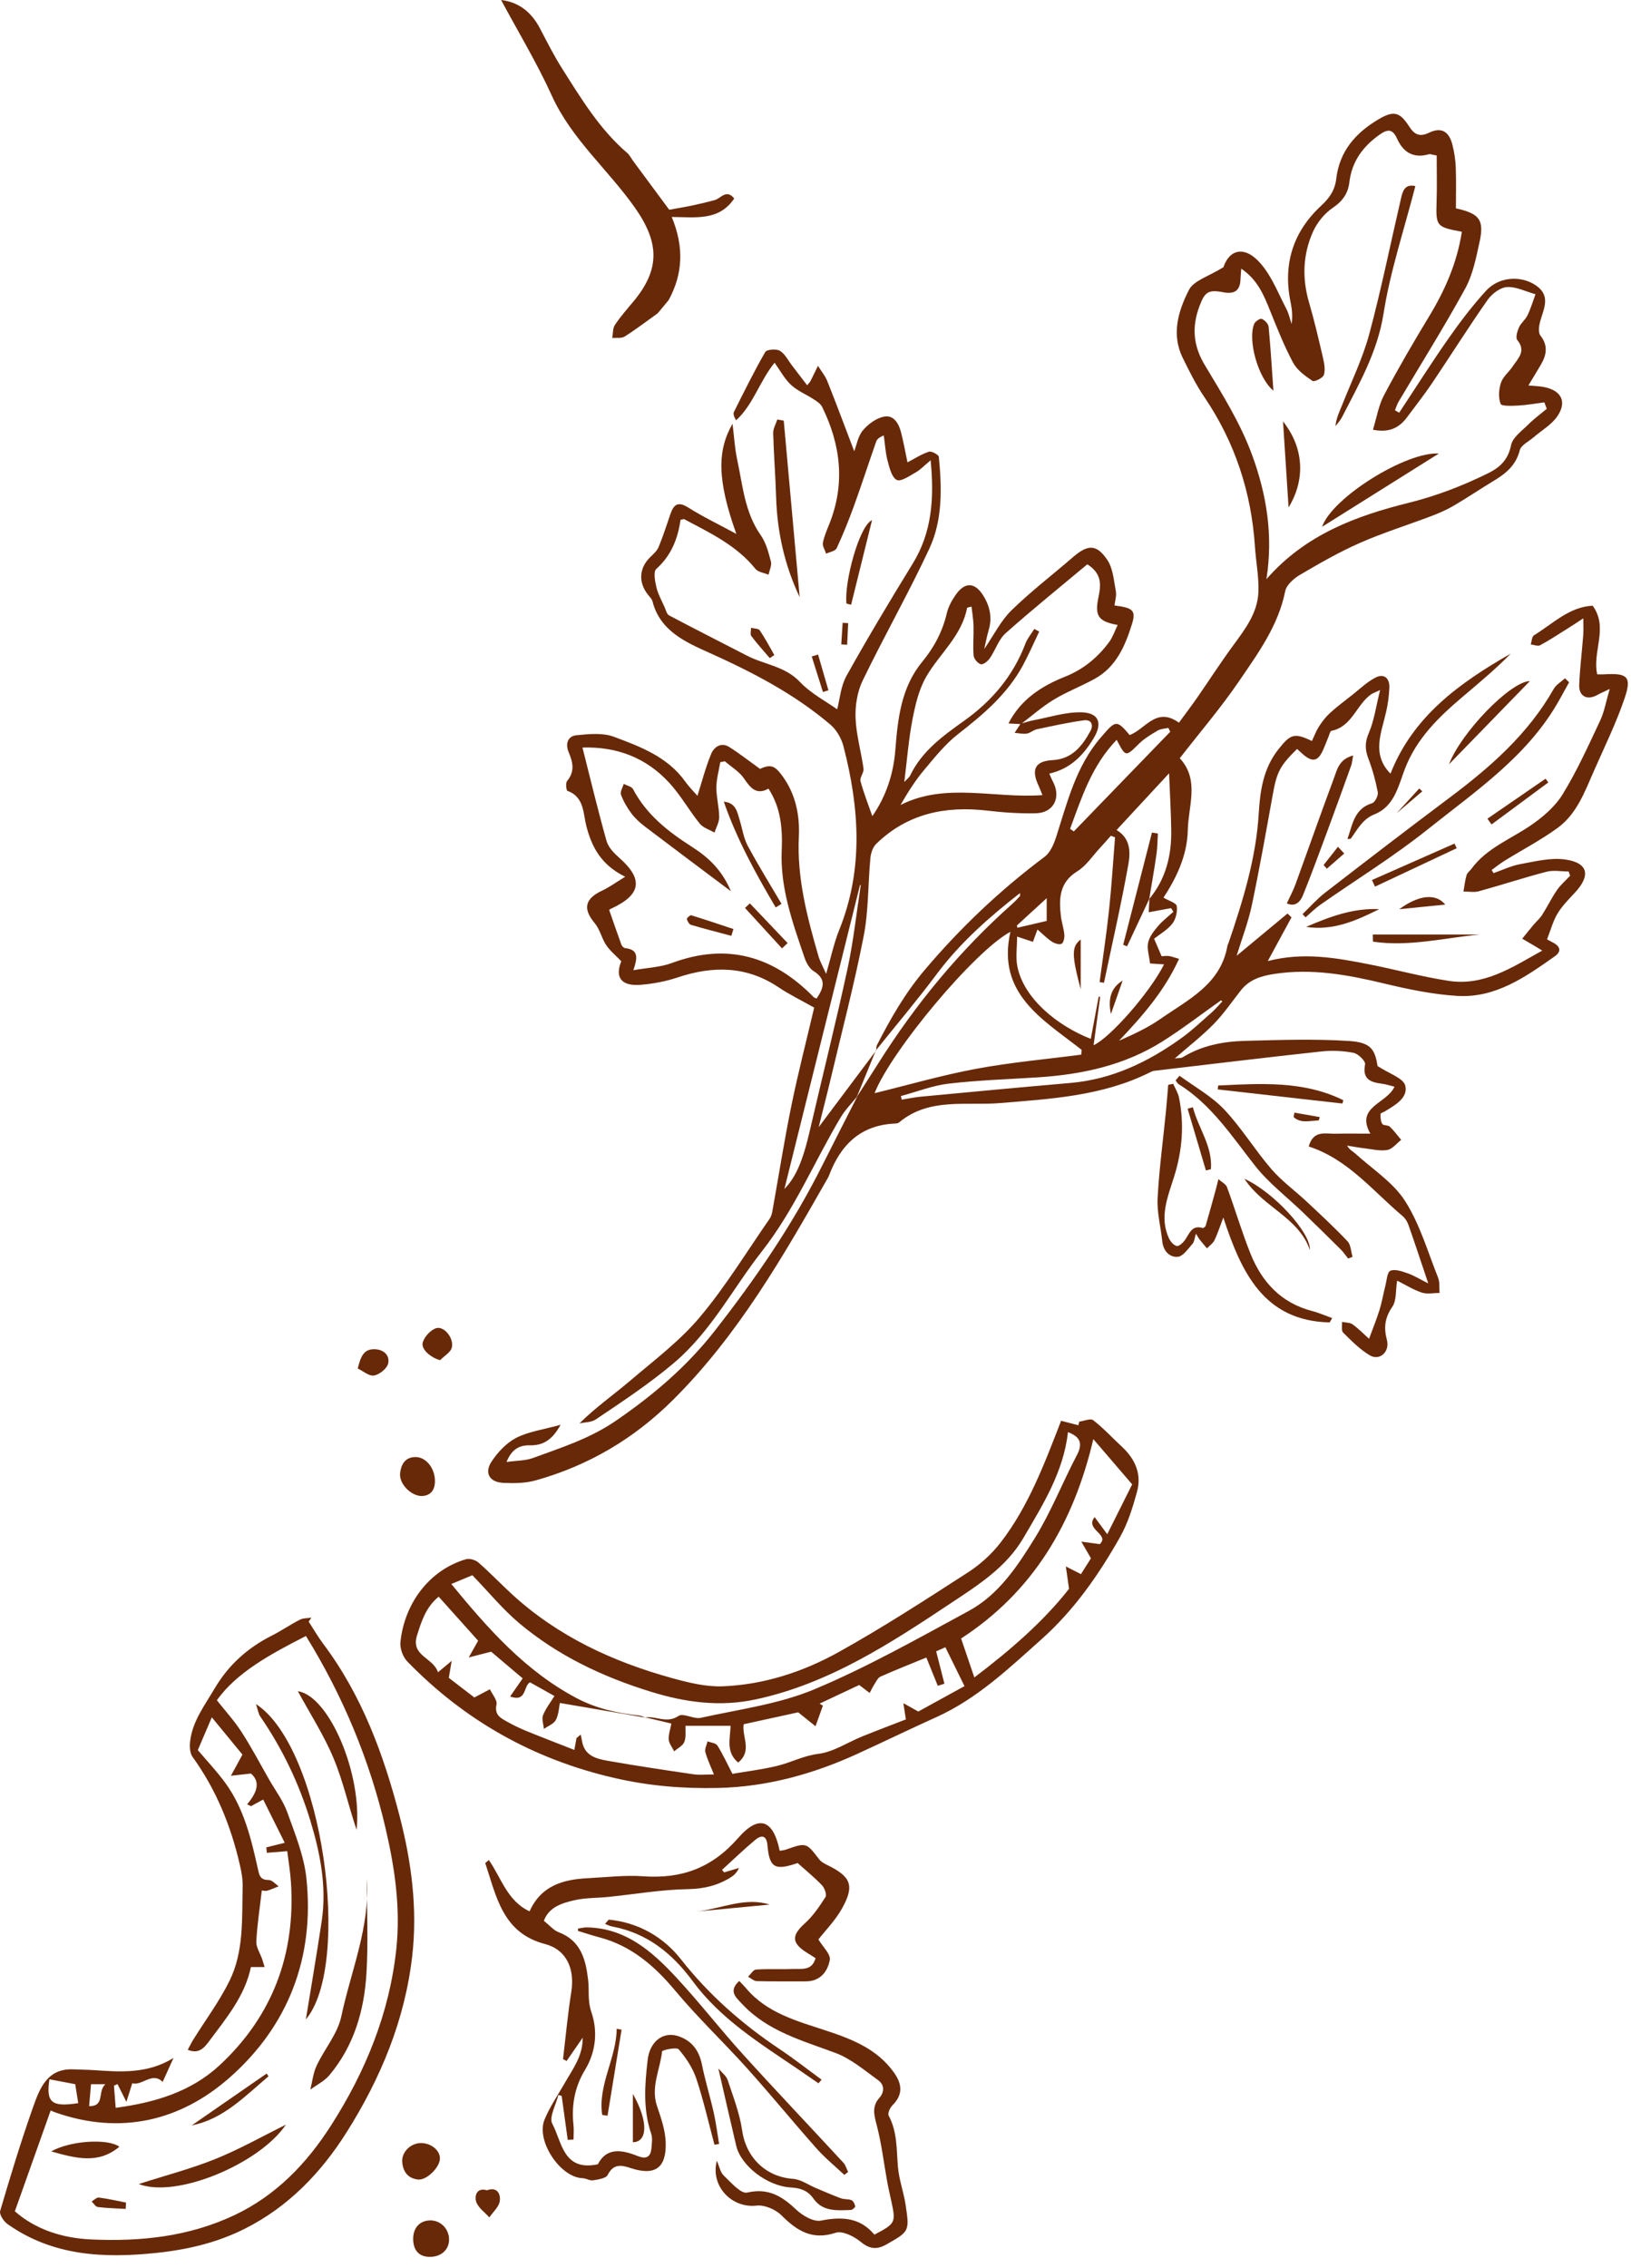 <svg width="141" height="196" viewBox="0 0 141 196" fill="none" xmlns="http://www.w3.org/2000/svg">
<path d="M93.226 123.163C92.703 123.029 92.179 122.895 91.732 122.779C90.289 126.499 88.921 130.157 86.52 133.277C85.746 134.284 84.746 135.193 83.678 135.882C80.003 138.253 76.328 140.639 72.509 142.762C69.425 144.476 66.04 145.584 62.476 145.723C61.032 145.779 59.532 145.409 58.115 145.019C52.973 143.602 48.218 141.403 44.241 137.748C43.266 136.851 42.35 135.889 41.353 135.02C41.098 134.797 40.589 134.651 40.277 134.743C37.066 135.689 34.948 138.623 34.617 141.91C34.562 142.45 34.832 143.187 35.212 143.579C40.185 148.691 46.112 152.029 53.121 153.646C56.112 154.335 59.051 154.573 62.058 154.508C66.3 154.416 70.308 153.305 74.146 151.547C76.416 150.509 78.662 149.417 80.937 148.392C84.467 146.801 87.218 144.174 90.05 141.646C92.863 139.136 94.983 136.086 96.819 132.843C97.501 131.638 97.927 130.258 98.296 128.911C98.714 127.383 98.135 126.082 96.987 125.017C96.161 124.251 95.392 123.416 94.508 122.726C94.278 122.546 93.712 122.798 93.301 122.852C93.277 122.957 93.251 123.06 93.226 123.163ZM55.819 148.431C55.636 148.37 55.457 148.271 55.27 148.251C53.365 148.048 51.539 147.645 49.812 146.727C45.39 144.375 42.177 140.733 39.016 136.881C39.739 136.58 40.404 136.304 40.837 136.124C42.259 137.594 43.47 139.081 44.914 140.291C48.25 143.086 52.126 144.917 56.273 146.194C59.257 147.113 62.227 147.529 65.374 146.846C71.721 145.468 76.99 142.002 82.26 138.501C84.602 136.945 86.993 135.429 88.467 132.913C90.15 130.042 91.941 127.21 92.325 123.754C93.228 124.11 93.699 124.6 93.107 125.727C91.855 128.109 90.867 130.646 89.456 132.924C87.961 135.338 86.339 137.806 83.752 139.208C79.362 141.586 74.991 144.06 70.399 145.983C67.323 147.271 63.885 147.712 60.59 148.446C59.979 148.583 59.072 148.004 58.658 148.283C57.642 148.968 56.725 148.276 55.785 148.407C56.534 148.584 57.282 148.761 58.041 148.941C57.953 149.42 57.783 149.881 57.815 150.327C57.84 150.675 58.117 151.005 58.282 151.342C58.587 151.074 59.033 150.86 59.162 150.524C59.33 150.09 59.243 149.559 59.263 149.137C60.635 149.137 61.906 149.137 63.162 149.137C63.11 150.302 62.749 151.418 63.813 152.309C65.068 151.299 64.118 150.068 64.29 149.001C65.977 148.633 67.64 148.269 69.004 147.971C69.629 148.472 70.065 148.823 70.501 149.173C70.714 148.58 70.927 147.986 71.14 147.394C71.044 147.335 70.949 147.277 70.854 147.219C72.04 146.661 73.228 146.103 74.278 145.609C74.666 145.906 74.924 146.103 75.181 146.299C75.316 146.048 75.436 145.786 75.592 145.547C75.746 145.309 75.888 144.988 76.118 144.886C77.432 144.303 78.769 143.775 80.083 143.235C80.416 144.057 80.745 144.868 81.073 145.679C81.263 145.62 81.454 145.56 81.645 145.501C81.413 144.592 81.181 143.683 80.932 142.702C81.211 142.577 81.502 142.447 81.728 142.347C82.282 143.474 82.789 144.504 83.381 145.707C82.155 146.381 80.764 147.145 79.388 147.902C79 147.685 78.641 147.485 78.097 147.182C78.186 147.758 78.243 148.123 78.314 148.583C77.065 149.068 75.793 149.547 74.532 150.057C73.269 150.569 72.054 151.397 70.752 151.559C69.467 151.717 68.397 152.303 67.208 152.594C65.898 152.914 64.547 153.075 63.319 153.287C62.821 152.326 62.469 151.549 62.016 150.837C61.88 150.625 61.46 150.595 61.17 150.481C61.098 150.791 60.907 151.132 60.978 151.404C61.142 152.03 61.435 152.621 61.72 153.339C61.037 153.339 60.488 153.404 59.96 153.327C57.479 152.964 54.997 152.591 52.527 152.158C51.544 151.986 50.534 151.723 50.321 150.479C50.288 150.284 50.241 150.091 50.201 149.897C50.08 149.998 49.959 150.098 49.838 150.199C49.78 150.518 49.723 150.836 49.653 151.22C48.223 150.659 46.88 150.146 45.551 149.603C44.973 149.368 44.405 149.097 43.861 148.791C43.3 148.476 42.723 148.21 42.922 147.298C43.005 146.917 42.558 146.421 42.352 145.978C41.928 146.202 41.506 146.426 41.01 146.689C40.337 146.172 39.565 145.58 38.799 144.992C38.865 144.595 38.93 144.213 39.047 143.524C38.519 143.965 38.251 144.189 37.864 144.511C37.462 143.238 35.485 143.107 36.052 141.323C36.44 140.1 36.806 138.897 37.923 137.978C39.135 139.33 40.297 140.626 41.335 141.784C41.033 142.321 40.778 142.774 40.523 143.228C41.11 143.077 41.696 142.927 42.459 142.731C43.242 143.394 44.221 144.222 45.185 145.037C44.811 145.577 44.482 146.053 44.099 146.606C45.554 147.113 45.219 145.724 45.816 145.377C46.522 145.772 47.235 146.171 47.933 146.562C47.567 147.156 47.163 147.656 46.944 148.228C46.816 148.562 46.986 149.01 47.021 149.406C47.377 149.152 47.878 148.972 48.056 148.627C48.309 148.131 48.327 147.515 48.401 147.162C50.936 147.594 53.379 148.012 55.819 148.431ZM83.087 141.592C89.282 137.563 92.796 131.702 94.518 124.361C95.743 125.788 96.792 127.009 97.876 128.272C97.168 129.69 96.451 131.123 95.721 132.582C95.296 132.004 94.977 131.571 94.634 131.102C93.743 132.173 95.989 132.594 95.07 133.436C94.432 133.349 93.957 133.284 93.48 133.22C93.74 133.669 93.999 134.119 94.313 134.662C94.039 135.095 93.695 135.639 93.448 136.029C92.938 135.769 92.541 135.567 92.143 135.366C92.221 135.916 92.3 136.467 92.418 137.295C90.213 140.122 87.288 142.645 84.232 144.958C83.827 143.767 83.466 142.707 83.087 141.592Z" fill="#682909"/>
<path d="M36.464 129.281C37.219 129.243 37.618 128.79 37.6 127.931C37.578 126.837 36.8 125.89 35.895 125.911C35.011 125.932 34.679 126.554 34.589 127.293C34.48 128.187 35.488 129.268 36.464 129.281Z" fill="#682909"/>
<path d="M38.049 117.54C38.403 117.174 38.978 116.853 39.065 116.431C39.238 115.595 38.366 114.566 37.7 114.779C37.222 114.932 36.707 115.499 36.551 115.99C36.365 116.574 37.214 117.32 38.049 117.54Z" fill="#682909"/>
<path d="M30.926 118.257C31.367 118.466 31.896 118.938 32.335 118.865C32.809 118.786 33.464 118.255 33.559 117.817C33.7 117.172 33.232 116.632 32.425 116.595C31.451 116.551 31.191 117.204 30.926 118.257Z" fill="#682909"/>
<path d="M36.398 185.193C35.508 185.193 34.704 185.969 34.772 186.835C34.837 187.657 35.265 188.249 36.134 188.345C36.875 188.427 38.007 187.313 38.031 186.545C38.053 185.836 37.277 185.193 36.398 185.193Z" fill="#682909"/>
<path d="M35.719 193.517C35.738 194.528 36.283 195.062 37.257 195.025C38.2 194.99 38.85 194.35 38.821 193.484C38.791 192.565 38.057 191.853 37.164 191.878C36.264 191.903 35.701 192.541 35.719 193.517Z" fill="#682909"/>
<path d="M42.106 189.273C41.104 188.993 41.042 189.893 41.161 190.253C41.333 190.777 41.903 191.171 42.303 191.619C42.621 191.149 43.138 190.706 43.207 190.202C43.293 189.565 42.956 188.954 42.106 189.273Z" fill="#682909"/>
<path d="M62.417 161.588C63.367 160.723 64.293 159.828 65.277 159.005C65.822 158.551 66.27 158.578 66.348 159.468C66.513 161.365 66.97 161.649 68.781 161.054C68.924 161.006 69.066 160.953 68.954 160.992C69.75 161.707 70.456 162.275 71.071 162.929C71.293 163.164 71.49 163.731 71.363 163.932C70.847 164.743 70.288 165.568 69.58 166.206C68.416 167.256 68.413 167.909 69.78 168.758C70.011 168.901 70.239 169.047 70.505 169.215C70.194 170.346 69.269 170.117 68.514 170.15C67.462 170.196 66.405 170.128 65.356 170.201C65.114 170.217 64.897 170.605 64.67 170.821C64.922 170.954 65.171 171.194 65.426 171.201C66.833 171.239 68.241 171.214 69.649 171.221C70.906 171.229 71.56 170.369 71.735 169.365C71.821 168.865 71.127 168.23 70.751 167.598C71.332 166.85 72.217 165.956 72.805 164.898C73.888 162.949 73.566 162.181 71.578 161.195C71.307 161.061 71.003 160.912 70.827 160.684C69.704 159.221 69.716 159.216 67.96 159.828C67.784 159.89 67.59 159.903 67.405 159.938C66.859 157.265 65.626 156.754 63.809 158.835C61.544 161.429 58.922 162.373 55.614 162.139C54.022 162.027 52.406 162.224 50.803 162.306C48.675 162.414 46.772 162.952 45.782 165.169C43.858 164.283 43.333 162.276 42.26 160.733C42.056 160.917 41.945 160.985 41.954 161.013C42.917 163.892 43.449 167.036 47.109 167.991C48.975 168.479 49.705 170.128 49.388 172.132C49.082 174.056 48.906 176.002 48.673 177.938C48.777 177.992 48.88 178.047 48.984 178.1C49.41 177.482 49.836 176.865 50.374 176.087C50.389 177.656 49.544 178.746 48.885 179.903C48.269 180.983 47.55 182.022 47.077 183.162C46.313 185.006 48.441 188.172 50.367 188.23C50.671 188.239 50.986 188.459 51.27 188.413C51.717 188.34 52.384 188.248 52.534 187.95C53.023 186.975 53.703 187.082 54.499 187.348C56.585 188.047 57.614 187.382 57.551 185.169C57.521 184.105 57.151 183.027 56.8 182.002C56.235 180.349 57.073 178.846 57.234 177.276C57.247 177.153 58.491 176.883 58.677 177.098C59.312 177.837 59.889 178.708 60.197 179.627C60.82 181.497 61.254 183.431 61.766 185.338C61.9 185.315 62.033 185.293 62.166 185.27C62.014 184.365 61.901 183.452 61.7 182.558C61.386 181.163 60.96 179.793 60.678 178.393C60.439 177.206 59.819 176.373 58.706 175.978C57.332 175.49 56.173 176.412 55.989 178.011C55.743 180.152 55.577 182.276 56.293 184.376C56.423 184.757 56.353 185.221 56.316 185.641C56.246 186.432 55.841 186.603 55.109 186.308C53.739 185.757 52.421 185.568 51.685 187.028C48.676 187.665 48.586 185.087 47.75 183.534C47.442 182.962 48.068 181.887 48.269 181.042C48.365 181.067 48.461 181.093 48.558 181.119C48.732 182.385 48.905 183.652 49.08 184.918C49.247 184.909 49.415 184.9 49.583 184.891C49.583 184.465 49.621 184.034 49.576 183.613C49.391 181.921 49.693 180.319 50.572 178.876C51.543 177.281 51.672 175.481 51.13 173.898C50.783 172.888 50.952 172.01 50.842 171.08C50.634 169.312 50.21 167.699 48.288 166.97C47.859 166.807 47.526 166.391 47.018 165.988C47.451 164.796 48.591 164.451 49.696 164.201C50.641 163.988 51.639 164.022 52.61 163.922C54.898 163.687 57.182 163.289 59.472 163.251C60.84 163.228 62.012 162.944 63.135 162.257C63.439 162.071 63.71 161.828 63.883 161.421C63.457 161.548 63.032 161.674 62.606 161.801C62.542 161.731 62.479 161.659 62.417 161.588Z" fill="#682909"/>
<path d="M63.907 171.184C62.946 172.063 63.614 172.597 64.158 173.178C66.359 175.532 69.343 176.331 72.227 177.406C73.564 177.903 74.728 178.905 75.913 179.759C76.448 180.144 76.492 180.758 76.016 181.294C75.345 182.05 75.574 182.806 75.804 183.689C76.216 185.275 76.405 186.918 76.7 188.536C76.804 189.113 76.941 189.683 77.064 190.255C77.454 192.068 77.416 192.149 75.589 193.109C74.373 191.638 72.799 191.527 70.972 191.895C70.346 192.021 69.405 191.484 68.867 190.976C67.632 189.811 66.452 189.043 64.59 189.473C64.05 189.597 63.188 188.595 62.572 188.007C62.265 187.713 62.179 187.189 61.972 186.723C61.395 188.903 63.25 190.844 65.402 190.599C66.094 190.521 67.049 190.931 67.56 191.441C68.904 192.783 70.216 193.612 72.245 192.945C72.831 192.753 73.832 193.254 74.403 193.726C75.178 194.367 75.812 194.419 76.626 193.957C78.6 192.834 78.634 192.839 78.296 190.567C78.129 189.451 77.719 188.363 77.625 187.244C77.5 185.736 77.577 184.22 76.824 182.817C76.723 182.629 76.939 182.145 77.146 181.938C78.076 181.014 77.998 180.103 77.285 179.103C75.833 177.064 73.674 176.221 71.415 175.475C68.907 174.646 66.297 173.969 64.488 171.804C64.325 171.611 64.142 171.434 63.907 171.184Z" fill="#682909"/>
<path d="M49.965 166.861C50.578 167.046 51.186 167.25 51.805 167.413C54.575 168.141 56.579 169.877 58.385 172.039C60.334 174.373 62.559 176.476 64.594 178.742C66.631 181.009 68.562 183.374 70.586 185.655C71.318 186.48 72.186 187.185 72.991 187.945C73.101 187.86 73.21 187.774 73.319 187.688C73.186 187.421 73.108 187.105 72.913 186.894C70.022 183.765 67.084 180.679 64.224 177.522C62.258 175.352 60.458 173.03 58.466 170.885C56.37 168.626 54.073 166.604 50.714 166.556C50.468 166.552 50.222 166.623 49.976 166.659C49.972 166.727 49.969 166.794 49.965 166.861Z" fill="#682909"/>
<path d="M62.102 178.746C62.639 181.073 63.133 183.259 63.649 185.438C64.053 187.142 66.298 188.905 68.356 189.031C69.207 189.083 69.831 189.292 70.337 190.01C71.131 191.135 72.369 191.016 73.544 190.976C73.685 190.972 73.945 190.748 73.931 190.659C73.902 190.465 73.772 190.2 73.611 190.132C73.333 190.013 72.982 190.072 72.695 189.967C71.964 189.697 71.25 189.381 70.531 189.08C69.873 188.805 69.231 188.332 68.559 188.286C66.196 188.12 64.494 186.441 64.158 184.102C63.944 182.619 63.381 181.181 62.906 179.745C62.787 179.382 62.404 179.108 62.102 178.746Z" fill="#682909"/>
<path d="M71.028 179.717C69.816 178.831 68.633 177.902 67.386 177.067C64.151 174.903 61.288 172.391 58.856 169.301C57.341 167.375 55.172 166.132 52.625 165.885C52.517 166.008 52.41 166.132 52.303 166.256C52.512 166.333 52.716 166.441 52.933 166.482C55.946 167.05 58.102 168.787 59.898 171.222C62.281 174.454 65.667 176.563 68.938 178.777C69.546 179.19 70.148 179.612 70.754 180.029C70.844 179.925 70.936 179.822 71.028 179.717Z" fill="#682909"/>
<path d="M53.313 175.315C53.292 177.859 51.678 180.152 52.059 182.759C52.213 182.784 52.367 182.809 52.521 182.833C52.925 180.354 53.33 177.876 53.735 175.397C53.595 175.371 53.454 175.343 53.313 175.315Z" fill="#682909"/>
<path d="M54.714 180.951C54.714 182.337 54.714 183.723 54.714 185.121C55.94 185.113 56.11 183.414 54.714 180.951Z" fill="#682909"/>
<path d="M66.535 164.585C64.438 163.918 62.403 164.917 60.318 165.177C62.39 164.98 64.463 164.782 66.535 164.585Z" fill="#682909"/>
<path d="M74.117 94.744C73.105 96.734 72.082 98.719 71.084 100.715C68.521 105.84 65.293 110.533 61.77 115.031C59.363 118.106 56.441 120.588 53.209 122.798C50.989 124.317 48.527 125.095 46.081 125.992C45.426 126.233 44.675 126.213 43.789 126.338C44.236 125.219 44.912 124.883 45.803 124.898C46.914 124.917 47.731 124.469 48.461 123.124C46.976 123.538 45.709 123.702 44.637 124.249C43.786 124.683 43.03 125.491 42.494 126.305C41.844 127.291 42.322 128.087 43.52 128.144C44.447 128.189 45.426 128.175 46.31 127.928C50.871 126.649 54.799 124.341 58.194 120.961C63.815 115.365 67.69 108.599 71.559 101.807C71.597 101.739 71.636 101.67 71.664 101.596C72.66 98.94 74.391 97.22 77.381 97.091C77.496 97.086 77.638 97.069 77.719 97.001C80.317 94.823 83.488 95.567 86.451 95.323C90.858 94.96 95.277 94.715 99.343 92.703C99.483 92.634 99.629 92.553 99.779 92.535C104.595 91.967 109.409 91.385 114.229 90.862C115.147 90.763 116.111 90.805 117.014 90.981C117.417 91.059 118.065 91.701 118.012 91.971C117.75 93.303 118.52 93.528 119.509 93.657C119.811 93.697 120.105 93.796 120.556 93.906C119.907 95.373 117.14 95.63 118.467 97.965C117.367 97.965 116.414 97.949 115.46 97.971C114.594 97.99 113.543 97.628 113.139 99.074C116.53 100.173 118.672 102.913 121.249 105.082C121.475 105.273 121.66 105.565 121.759 105.846C122.315 107.427 122.838 109.018 123.474 110.907C122.735 110.537 122.235 110.222 121.691 110.033C121.21 109.866 120.6 109.646 120.199 109.813C119.919 109.931 119.881 110.658 119.762 111.12C119.585 111.811 119.469 112.519 119.259 113.2C119.011 114.001 118.69 114.778 118.354 115.693C117.908 115.292 117.455 114.822 116.932 114.447C116.698 114.278 116.326 114.299 116.016 114.234C116.042 114.549 115.944 114.989 116.114 115.158C116.829 115.865 117.555 116.606 118.409 117.116C119.264 117.628 120.17 116.824 119.897 115.789C119.616 114.724 119.713 113.874 120.364 112.932C120.739 112.39 120.644 111.523 120.783 110.667C121.487 111.019 122.17 111.452 122.914 111.7C123.378 111.855 123.934 111.73 124.45 111.731C124.413 111.288 124.48 110.804 124.322 110.409C123.426 108.167 122.745 105.774 121.461 103.774C120.424 102.161 118.642 101.027 117.177 99.695C116.958 99.495 116.666 99.374 116.458 98.999C116.96 99.079 117.461 99.174 117.966 99.233C118.624 99.31 119.307 99.487 119.935 99.375C120.373 99.298 120.737 98.808 121.134 98.503C120.807 98.116 120.506 97.701 120.141 97.354C119.99 97.21 119.594 97.277 119.5 97.128C119.355 96.896 119.342 96.562 119.342 96.271C119.342 96.193 119.594 96.118 119.727 96.037C120.612 95.503 121.754 94.857 121.483 93.81C121.314 93.156 120.078 92.777 119.089 92.121C118.861 90.681 118.513 90.077 116.622 89.957C113.636 89.767 110.628 89.868 107.632 89.947C105.745 89.997 103.896 90.347 102.241 91.366C102.102 91.452 101.892 91.422 101.558 91.467C102.773 90.407 103.922 89.519 104.927 88.491C105.794 87.604 106.502 86.561 107.273 85.581C108.003 84.653 109.007 84.343 110.13 84.168C113.377 83.659 116.504 84.233 119.646 84.987C121.73 85.487 123.861 85.934 125.992 86.062C129.276 86.26 131.871 84.434 134.412 82.639C134.991 82.23 134.9 81.8 134.29 81.47C134.026 81.328 133.762 81.186 133.741 81.174C134.064 80.352 134.259 79.593 134.646 78.949C135.041 78.293 135.6 77.726 136.131 77.16C137.542 75.658 137.311 74.553 135.3 74.272C134.049 74.096 132.704 74.443 131.424 74.675C130.635 74.819 129.885 75.185 129.118 75.452C129.062 75.362 129.007 75.273 128.952 75.184C129.32 74.918 129.674 74.629 130.059 74.391C131.587 73.445 133.191 72.607 134.642 71.555C136.319 70.34 137.011 68.398 137.813 66.578C138.725 64.511 139.724 62.47 140.449 60.337C141.081 58.475 140.696 58.149 138.694 58.273C138.502 58.286 138.31 58.275 138.079 58.275C137.636 56.302 139.078 54.231 137.684 52.342C135.654 52.444 134.242 53.902 132.61 54.902C132.427 55.014 132.421 55.418 132.334 55.688C132.608 55.719 132.945 55.868 133.144 55.76C133.966 55.316 134.748 54.796 135.542 54.3C135.927 54.059 136.306 53.806 136.878 53.435C136.878 54.046 136.904 54.449 136.874 54.847C136.762 56.285 136.586 57.72 136.523 59.16C136.477 60.189 137.221 60.557 138.13 60.035C138.359 59.903 138.606 59.803 139.16 59.538C138.837 60.633 138.693 61.51 138.328 62.284C137.314 64.437 136.332 66.622 135.089 68.642C134.425 69.722 133.351 70.636 132.283 71.36C130.542 72.54 128.509 73.301 127.206 75.079C127.068 75.267 126.841 75.424 126.782 75.631C126.651 76.089 126.6 76.57 126.516 77.042C126.963 77.04 127.437 77.132 127.853 77.017C129.806 76.479 131.735 75.844 133.695 75.333C134.295 75.177 134.969 75.309 135.609 75.309C135.652 75.432 135.695 75.555 135.738 75.678C135.356 76.087 134.918 76.457 134.604 76.913C134.132 77.6 133.764 78.361 133.315 79.066C133.12 79.374 132.828 79.617 132.591 79.899C132.254 80.3 131.928 80.711 131.597 81.117C131.974 81.338 132.35 81.558 132.726 81.779C132.849 81.852 132.97 81.928 133.327 82.146C130.674 83.627 128.265 85.228 125.23 84.761C122.916 84.405 120.644 83.783 118.342 83.329C115.498 82.768 112.644 82.258 109.597 83.053C110.348 81.671 111 80.472 111.651 79.273C111.535 79.164 111.421 79.053 111.305 78.944C109.865 80.14 108.425 81.335 106.907 82.595C107.374 81.072 107.915 79.677 108.219 78.233C108.887 75.063 109.452 71.87 110.027 68.681C110.38 66.726 110.631 66.193 112.133 64.721C112.332 64.899 112.524 65.089 112.733 65.26C113.487 65.874 113.942 65.765 114.358 64.859C114.537 64.468 114.683 64.061 114.85 63.665C114.926 63.485 114.988 63.177 115.102 63.155C116.901 62.797 117.257 60.885 118.547 59.992C118.663 59.911 118.806 59.868 119.309 59.634C118.951 61.068 118.797 62.267 118.337 63.333C117.989 64.138 117.994 64.766 118.291 65.544C118.651 66.484 118.922 67.47 119.109 68.459C119.164 68.747 118.869 69.333 118.618 69.41C117.059 69.892 116.932 71.252 116.486 72.507C116.649 72.488 116.75 72.505 116.776 72.469C117.36 71.673 117.787 70.783 118.828 70.368C120.552 69.681 120.886 67.919 121.453 66.444C122.465 63.811 124.378 61.967 126.442 60.216C127.864 59.009 129.301 57.82 130.6 56.485C126.2 59.002 122.159 61.887 120.207 66.859C118.548 65.158 119.424 63.328 119.833 61.511C119.986 60.828 120.084 60.123 120.11 59.424C120.141 58.608 119.654 58.173 118.914 58.552C118.174 58.931 117.552 59.544 116.888 60.065C116.24 60.572 115.579 61.067 114.971 61.62C114.604 61.954 114.292 62.368 114.022 62.788C113.774 63.174 113.614 63.616 113.416 64.034C111.889 63.301 111.564 63.44 110.536 64.729C109.213 66.389 108.936 68.308 108.815 70.333C108.583 74.194 107.441 77.858 106.206 81.494C106.181 81.568 106.128 81.634 106.115 81.709C105.546 85.062 102.718 86.377 100.324 88.049C99.225 88.817 97.985 89.383 96.735 89.939C98.757 87.808 100.666 85.641 101.928 82.86C101.546 82.752 101.298 82.651 101.04 82.616C100.817 82.586 100.585 82.629 100.423 82.637C100.211 82.145 100.028 81.719 99.77 81.12C100.248 80.742 100.906 80.373 101.341 79.825C101.648 79.438 101.802 78.787 101.728 78.298C101.688 78.026 101.042 77.844 100.583 77.571C101.66 75.927 102.639 73.967 102.684 71.737C102.727 69.64 103.726 67.395 101.991 65.522C103.697 63.325 105.536 61.181 107.117 58.862C108.757 56.456 110.507 54.075 111.105 51.091C111.214 50.545 111.856 49.982 112.394 49.667C114.078 48.679 115.782 47.698 117.567 46.915C119.597 46.024 121.727 45.362 123.803 44.573C124.457 44.325 125.105 44.034 125.708 43.68C126.887 42.986 128.023 42.22 129.194 41.512C130.223 40.889 131.062 40.178 131.385 38.908C131.498 38.463 132.158 38.154 132.576 37.792C133.265 37.196 134.119 36.715 134.62 35.99C135.491 34.731 134.989 33.747 133.487 33.448C133.072 33.365 132.641 33.36 132.128 33.31C132.508 32.681 132.871 32.094 133.218 31.498C133.707 30.657 133.843 29.856 133.167 28.993C132.969 28.74 133.037 28.185 133.138 27.811C133.44 26.695 134.114 25.565 132.765 24.654C131.478 23.784 129.584 23.903 128.466 25.128C127.285 26.422 126.215 27.832 125.207 29.27C123.739 31.364 122.372 33.529 120.962 35.663C120.839 35.594 120.716 35.525 120.593 35.456C120.697 35.206 120.773 34.94 120.909 34.711C122.837 31.458 124.851 28.252 126.666 24.939C127.327 23.732 127.606 22.288 127.906 20.918C128.326 19.005 127.91 18.452 125.864 18.006C125.864 16.851 125.897 15.654 125.851 14.461C125.825 13.801 125.72 13.133 125.556 12.492C125.262 11.342 124.588 10.963 123.544 11.467C122.695 11.878 122.257 11.604 121.81 10.909C121.009 9.666 120.468 9.549 119.198 10.296C117.212 11.462 115.8 13.053 115.521 15.439C115.407 16.412 114.96 17.089 114.207 17.785C111.795 20.014 110.899 22.822 111.565 26.083C111.689 26.69 111.761 27.306 111.662 27.992C111.513 27.556 111.416 27.094 111.205 26.691C110.522 25.385 109.974 23.952 109.044 22.844C107.634 21.162 106.279 21.545 105.768 23.089C104.502 23.882 103.197 24.241 102.783 25.054C101.874 26.844 101.242 28.864 102.236 30.901C102.802 32.061 103.382 33.229 104.104 34.293C106.763 38.214 108.181 42.534 108.49 47.243C108.576 48.56 108.845 49.88 108.788 51.188C108.71 52.974 107.64 54.373 106.614 55.77C105.528 57.248 104.534 58.794 103.487 60.3C102.98 61.029 102.442 61.735 101.92 62.45C99.939 61.031 99.025 63.025 97.66 63.517C96.511 62.161 96.444 62.246 95.172 63.721C93.017 66.219 92.276 69.301 91.31 72.311C91.109 72.939 90.797 73.674 90.302 74.045C86.464 76.915 83.034 80.163 79.925 83.837C78.22 85.852 76.981 88.037 75.807 90.324C75.741 90.453 75.765 90.628 75.748 90.781L75.725 90.764C77.491 88.561 79.317 86.405 81.004 84.145C83.023 81.443 85.514 79.26 88.175 77.178C88.175 77.299 88.205 77.398 88.169 77.437C87.961 77.669 87.748 77.901 87.515 78.107C82.98 82.133 79.161 86.761 75.931 91.884C75.316 92.858 74.691 93.826 74.07 94.796L74.117 94.744ZM99.35 77.691L99.367 77.66C99.349 78.002 99.331 78.345 99.305 78.834C100.012 78.703 100.625 78.59 101.236 78.477C101.305 78.582 101.373 78.686 101.442 78.79C100.99 79.204 100.492 79.581 100.098 80.046C99.745 80.463 99.368 80.947 99.254 81.457C99.14 81.966 99.339 82.544 99.419 83.259C99.688 83.276 100.147 83.306 100.633 83.338C99.384 85.808 95.955 89.683 94.541 90.325C94.725 88.971 94.917 87.559 95.109 86.146C95.066 86.141 95.023 86.136 94.981 86.131C94.755 87.338 94.529 88.545 94.297 89.775C91.435 88.653 88.518 86.314 87.954 83.53C87.79 82.722 87.929 81.854 87.929 80.936C88.539 81.138 88.897 81.257 89.295 81.389C89.43 81.024 89.54 80.727 89.689 80.324C90.16 80.73 90.514 81.094 90.928 81.368C91.163 81.523 91.55 81.655 91.767 81.562C91.937 81.489 92.037 81.045 92.013 80.779C91.966 80.237 91.777 79.709 91.714 79.168C91.537 77.65 91.572 76.257 93.133 75.293C93.902 74.819 94.444 73.974 95.082 73.29C95.408 72.94 95.718 72.577 96.035 72.22C96.155 72.266 96.275 72.312 96.395 72.358C96.227 74.448 96.101 76.543 95.878 78.628C95.656 80.712 95.337 82.785 95.061 84.864C95.186 84.885 95.311 84.907 95.437 84.929C96.152 81.53 96.931 78.143 97.54 74.726C97.725 73.691 97.768 72.464 96.527 71.727C98 70.138 99.449 68.572 101.067 66.826C101.136 68.573 101.23 70.155 101.254 71.739C101.286 73.927 100.787 75.964 99.35 77.691ZM126.378 20.028C125.962 22.721 124.915 25.085 123.544 27.346C122.189 29.581 120.87 31.843 119.647 34.153C119.173 35.049 119.008 36.109 118.691 37.135C120.096 37.419 120.967 36.968 121.647 36.047C122.366 35.073 123.122 34.125 123.797 33.121C125.41 30.726 126.948 28.278 128.605 25.915C128.973 25.39 129.693 24.841 130.28 24.808C131.087 24.763 131.921 25.199 132.743 25.428C132.517 26.038 132.332 26.666 132.051 27.25C131.869 27.629 131.485 27.914 131.314 28.296C131.166 28.627 131.006 29.186 131.169 29.383C131.959 30.34 131.237 30.966 130.783 31.649C130.459 32.137 129.939 32.54 129.761 33.067C129.57 33.635 129.521 34.363 129.728 34.899C129.812 35.118 130.735 35.073 131.27 35.044C132.019 35.003 132.763 34.865 133.51 34.77C133.579 34.955 133.649 35.141 133.718 35.326C133.18 35.777 132.608 36.196 132.113 36.69C131.56 37.242 130.767 37.801 130.632 38.47C130.379 39.715 129.691 40.382 128.66 40.89C126.46 41.973 124.231 42.839 121.802 43.445C117.298 44.567 112.88 46.159 109.482 50.05C110.08 46.239 109.492 42.751 108.268 39.381C107.238 36.55 105.655 34.058 104.136 31.516C103.149 29.867 103.023 28.246 103.689 26.471C104.151 25.24 104.432 25.002 105.766 25.258C106.696 25.436 107.212 25.129 107.24 24.142C107.247 23.896 107.275 23.651 107.308 23.218C108.727 24.183 109.258 25.505 109.798 26.846C110.408 28.366 111.017 29.899 111.787 31.339C112.134 31.988 112.832 32.488 113.465 32.918C113.623 33.025 114.364 32.666 114.448 32.398C114.59 31.951 114.481 31.39 114.368 30.902C113.997 29.303 113.625 27.702 113.164 26.127C112.556 24.049 112.633 22.001 113.495 20.053C113.854 19.241 114.506 18.435 115.239 17.944C116.083 17.377 116.541 16.679 116.649 15.776C116.865 13.965 117.796 12.682 119.245 11.651C119.959 11.142 120.39 11.122 120.773 11.975C121.307 13.161 122.188 13.712 123.521 13.332C123.651 13.295 123.813 13.373 124.203 13.437C124.203 14.759 124.236 16.079 124.195 17.397C124.129 19.554 124.152 19.609 126.378 20.028ZM93.504 90.718C93.492 90.857 93.481 90.998 93.471 91.138C90.436 91.535 87.377 91.804 84.374 92.365C81.386 92.923 78.453 93.774 75.606 94.469C77.033 90.827 84.248 82.18 87.35 80.522C86.137 85.88 90.16 88.095 93.504 90.718ZM105.553 86.447C105.593 86.476 105.633 86.503 105.672 86.532C105.373 86.848 105.095 87.188 104.77 87.474C103.92 88.223 103.094 89.012 102.179 89.673C99.289 91.76 96.157 93.272 92.533 93.585C88.225 93.957 83.921 94.364 79.617 94.768C79.059 94.82 78.507 94.939 77.952 95.028C77.928 94.925 77.904 94.82 77.879 94.717C79.257 94.347 80.614 93.807 82.016 93.643C84.566 93.345 87.142 93.264 89.707 93.101C93.542 92.856 97.231 92.062 100.519 89.981C102.25 88.886 103.878 87.63 105.553 86.447ZM96.535 63.933C97.329 65.439 97.303 65.414 98.466 64.27C98.93 63.814 99.515 63.467 100.081 63.132C100.342 62.978 100.693 62.973 101.003 62.902C101.058 63.012 101.113 63.123 101.169 63.232C98.389 66.105 95.61 68.978 92.83 71.85C92.724 71.775 92.617 71.698 92.51 71.622C93.507 68.936 94.367 66.181 96.535 63.933ZM87.955 80.173C87.939 80.108 87.924 80.042 87.907 79.978C88.719 79.234 89.532 78.489 90.487 77.614C90.487 78.483 90.487 79.127 90.487 79.582C89.599 79.789 88.777 79.98 87.955 80.173Z" fill="#682909"/>
<path d="M88.257 62.574C89.199 61.863 90.09 61.071 91.094 60.462C92.226 59.777 93.482 59.299 94.644 58.657C96.494 57.634 97.271 55.817 97.856 53.937C98.223 52.755 97.953 52.524 96.348 52.322C96.393 51.915 96.538 51.485 96.465 51.097C96.29 50.173 96.225 49.123 95.727 48.387C94.788 46.996 94.032 47.044 92.744 48.157C90.975 49.689 89.107 51.117 87.436 52.749C86.523 53.64 85.931 54.859 85.087 56.085C85.235 55.443 85.32 54.952 85.464 54.477C85.794 53.388 85.582 52.388 84.994 51.454C84.269 50.302 83.406 50.272 82.616 51.407C82.286 51.882 81.985 52.427 81.855 52.983C81.483 54.574 80.752 55.948 79.718 57.203C77.901 59.409 77.614 62.104 77.402 64.808C77.237 66.91 76.591 68.836 75.413 70.529C75.066 69.532 74.666 68.533 74.391 67.499C74.308 67.187 74.699 66.765 74.652 66.424C74.451 64.965 74.02 63.522 73.964 62.062C73.922 60.984 74.109 59.781 74.575 58.818C76.427 54.987 78.537 51.278 80.337 47.423C81.498 44.935 81.424 42.18 81.163 39.48C81.145 39.292 80.528 38.96 80.302 39.035C79.651 39.249 79.059 39.639 78.452 39.955C78.26 39.043 78.11 38.205 77.901 37.382C77.707 36.617 77.278 35.839 76.428 36.002C75.757 36.13 75.054 36.647 74.6 37.187C74.174 37.692 74.057 38.455 73.847 38.992C73.09 37.009 72.329 34.962 71.52 32.933C71.332 32.462 70.985 32.055 70.712 31.617C70.493 32.063 70.278 32.509 70.056 32.952C70.024 33.016 69.963 33.066 69.774 33.291C69.318 32.693 68.888 32.126 68.453 31.561C68.12 31.128 67.857 30.571 67.419 30.313C67.107 30.129 66.285 30.195 66.156 30.417C65.185 32.105 64.32 33.856 63.448 35.599C63.364 35.768 63.461 36.028 63.635 36.323C65.133 34.956 65.658 32.949 66.962 31.344C67.427 31.988 67.812 32.725 68.385 33.262C68.943 33.783 69.702 34.084 70.353 34.51C70.624 34.688 70.942 34.893 71.076 35.166C72.681 38.434 73.082 41.789 71.706 45.251C71.489 45.795 71.245 46.341 71.14 46.91C71.088 47.195 71.32 47.534 71.422 47.848C71.733 47.697 72.213 47.624 72.326 47.381C72.884 46.18 73.38 44.947 73.832 43.701C74.497 41.864 75.1 40.004 75.745 38.16C75.814 37.964 75.984 37.802 76.404 37.627C76.506 38.358 76.543 39.105 76.732 39.814C76.892 40.419 77.086 41.247 77.525 41.473C77.874 41.653 78.639 41.117 79.174 40.816C79.57 40.594 79.891 40.242 80.454 39.774C80.771 43.068 80.576 45.991 78.898 48.718C76.936 51.91 75.008 55.125 73.183 58.397C72.68 59.301 72.6 60.442 72.373 61.296C71.423 60.616 70.106 59.934 69.141 58.918C67.851 57.56 66.076 57.437 64.573 56.657C62.331 55.495 60.074 54.362 57.843 53.179C57.635 53.069 57.556 52.697 57.44 52.436C57.192 51.878 56.882 51.331 56.745 50.744C56.625 50.227 56.471 49.403 56.736 49.166C58.037 48.005 58.602 46.532 58.832 44.923C59.006 44.89 59.102 44.838 59.154 44.867C61.377 46.049 63.668 47.124 65.308 49.159C65.539 49.446 66.056 49.501 66.44 49.664C66.518 49.283 66.733 48.867 66.645 48.53C66.439 47.743 66.224 46.898 65.766 46.249C64.374 44.271 64.21 41.943 63.727 39.707C63.523 38.764 63.473 37.788 63.327 36.619C62.005 38.928 61.978 41.444 63.656 46.137C62.132 45.313 60.763 44.657 59.488 43.853C58.578 43.28 58.226 43.635 57.947 44.452C57.622 45.398 57.318 46.355 56.935 47.278C56.795 47.615 56.474 47.886 56.203 48.154C55.248 49.095 55.172 50.327 56.017 51.392C56.162 51.575 56.356 51.756 56.41 51.969C57.049 54.524 59.312 55.508 61.286 56.395C65.041 58.083 68.642 59.947 71.782 62.614C72.314 63.065 72.739 63.802 72.916 64.484C74.294 69.804 74.669 75.11 72.549 80.367C72.089 81.506 71.838 82.729 71.418 84.162C71.124 83.491 70.889 83.081 70.761 82.641C69.78 79.26 68.888 75.88 69.06 72.288C69.148 70.447 68.782 68.617 67.635 67.053C66.963 66.137 66.632 66.035 65.698 66.44C64.78 65.782 63.937 65.118 63.034 64.548C62.335 64.107 61.721 64.564 61.485 65.135C60.984 66.348 60.657 67.633 60.295 68.769C60.087 68.529 59.614 68.062 59.232 67.529C57.702 65.396 55.355 64.52 53.063 63.666C52.097 63.306 50.901 63.431 49.83 63.537C49.076 63.612 48.863 64.293 49.155 64.985C49.521 65.854 49.721 66.659 49.027 67.489C48.884 67.659 48.95 68.303 49.057 68.341C50.516 68.861 50.415 70.32 50.683 71.362C51.174 73.267 52.005 74.76 54.048 75.764C53.263 76.242 52.682 76.671 52.041 76.971C50.549 77.668 50.378 78.548 51.416 79.779C51.863 80.308 52.009 81.081 52.403 81.668C52.743 82.175 53.242 82.577 53.71 83.067C53.151 84.443 53.688 85.234 55.364 85.104C56.447 85.02 57.548 84.811 58.577 84.467C61.642 83.443 64.552 83.465 67.327 85.331C68.264 85.96 69.29 86.455 70.386 87.075C69.728 89.878 68.994 92.713 68.409 95.578C67.79 98.601 67.315 101.653 66.768 104.691C66.728 104.914 66.652 105.151 66.524 105.335C64.539 108.188 62.721 111.185 60.49 113.833C58.755 115.894 56.538 117.561 54.468 119.323C53.044 120.533 51.504 121.606 50.095 123.004C50.565 122.899 51.119 122.919 51.491 122.669C53.782 121.129 56.069 119.624 58.211 117.821C61.484 115.064 63.333 111.362 65.873 108.125C68.68 104.545 70.392 100.386 72.686 96.542C73.075 95.889 73.635 95.338 74.115 94.74L74.071 94.787C74.622 93.442 75.174 92.099 75.725 90.754L75.748 90.772C74.147 92.906 72.546 95.042 70.775 97.403C71.16 95.857 71.5 94.549 71.811 93.234C72.782 89.128 73.856 85.043 74.663 80.905C75.093 78.703 75.033 76.408 75.244 74.159C75.285 73.731 75.449 73.214 75.743 72.928C78.438 70.307 81.724 69.623 85.358 70.052C86.747 70.216 88.155 70.31 89.551 70.279C91.09 70.246 91.757 68.912 91.025 67.542C90.919 67.346 90.84 67.137 90.712 66.851C92.545 66.442 93.674 65.25 94.561 63.77C95.333 62.48 94.994 61.583 93.462 61.554C92.097 61.528 90.722 61.983 89.353 62.241C88.975 62.312 88.605 62.439 88.232 62.54C88.058 62.803 87.886 63.067 87.714 63.331C88.069 63.357 88.432 63.444 88.773 63.393C89.07 63.347 89.33 63.084 89.629 63.021C90.985 62.734 92.341 62.432 93.712 62.246C94.338 62.161 94.559 62.644 94.263 63.181C93.547 64.481 92.681 65.593 90.999 65.686C89.494 65.769 89.122 66.483 89.778 67.881C89.858 68.052 89.923 68.23 90.121 68.71C85.94 69.022 81.766 67.585 77.851 69.561C78.489 68.453 79.132 67.438 79.898 66.527C80.813 65.439 81.721 64.298 82.83 63.433C85.009 61.734 87.088 59.978 88.423 57.51C88.939 56.556 89.37 55.558 89.839 54.58C89.698 54.504 89.557 54.428 89.416 54.351C89.157 54.771 88.821 55.163 88.649 55.616C87.585 58.419 85.749 60.583 83.324 62.306C81.51 63.596 79.701 64.908 78.689 67.003C78.595 67.198 78.392 67.34 78.176 67.578C78.412 65.696 78.547 63.916 78.883 62.176C79.129 60.905 79.439 59.569 80.078 58.468C81.232 56.481 83.149 54.948 83.602 52.532C83.608 52.5 83.733 52.492 83.99 52.418C84.053 52.998 84.149 53.547 84.163 54.098C84.185 54.95 84.098 55.807 84.17 56.652C84.194 56.933 84.529 57.333 84.793 57.401C84.999 57.455 85.397 57.135 85.57 56.884C86.056 56.179 86.327 55.263 86.939 54.718C89.258 52.655 91.679 50.704 93.998 48.764C95.327 49.607 95.164 50.629 94.955 51.646C94.632 53.216 94.939 53.703 96.624 54.008C96.372 54.523 96.204 55.049 95.893 55.471C94.903 56.818 93.662 57.843 92.076 58.476C90.057 59.283 88.263 60.417 87.181 62.514C87.579 62.539 87.918 62.557 88.257 62.574ZM50.354 64.6C53.338 64.506 55.852 65.483 57.832 67.619C58.832 68.698 59.562 70.022 60.493 71.172C60.788 71.537 61.336 71.697 61.768 71.951C61.912 71.504 62.178 71.055 62.174 70.608C62.166 69.753 61.926 68.899 61.931 68.045C61.935 67.319 62.147 66.593 62.267 65.867C62.399 65.84 62.531 65.813 62.662 65.786C63.227 66.278 63.923 66.682 64.327 67.282C64.891 68.119 65.41 68.722 66.435 68.151C67.268 69.441 67.693 70.981 67.58 73.429C67.428 76.732 68.525 79.737 69.555 82.767C69.7 83.194 69.97 83.689 70.331 83.914C71.503 84.645 71.179 85.416 70.596 86.288C70.472 86.231 70.389 86.216 70.341 86.167C66.871 82.623 62.859 81.444 58.085 83.218C57.091 83.588 55.972 83.623 54.753 83.841C55.103 82.821 55.245 82.056 54.044 81.934C53.924 81.922 53.766 81.759 53.719 81.632C53.354 80.636 53.012 79.632 52.659 78.624C52.701 78.599 52.765 78.552 52.835 78.52C55.437 77.328 55.64 75.978 53.54 74.133C53.087 73.734 52.592 73.223 52.436 72.674C51.69 70.029 51.053 67.354 50.354 64.6ZM74.346 76.49C74.368 76.489 74.391 76.488 74.413 76.488C74.039 78.904 73.781 81.346 73.265 83.732C72.249 88.427 71.076 93.087 69.995 97.768C69.412 100.29 68.797 101.748 67.812 102.741C69.986 94.009 72.166 85.25 74.346 76.49Z" fill="#682909"/>
<path d="M56.859 27.073C57.175 26.691 57.49 26.311 57.806 25.93C59.049 23.661 59.137 21.313 58.07 18.75C60.141 18.762 62.154 19.115 63.473 17.153C62.796 16.303 62.315 17.152 61.779 17.294C61.146 17.462 60.509 17.618 59.868 17.753C59.231 17.888 58.587 17.992 57.855 18.126C56.856 16.777 55.789 15.337 54.723 13.895C54.56 13.675 54.44 13.407 54.238 13.233C51.851 11.192 50.255 8.539 48.602 5.936C47.891 4.817 47.294 3.624 46.676 2.449C45.91 0.991 44.81 0.181 43.32 0C44.782 2.727 46.411 5.419 47.703 8.264C49.408 12.021 52.559 14.645 54.87 17.921C56.986 20.92 57.112 23.237 54.758 26.056C54.206 26.716 53.634 27.366 53.159 28.079C52.962 28.374 52.999 28.825 52.93 29.206C53.291 29.172 53.727 29.256 53.999 29.083C54.983 28.461 55.911 27.751 56.859 27.073Z" fill="#682909"/>
<path d="M100.991 93.745C100.928 94.498 100.876 95.252 100.8 96.002C100.55 98.519 100.208 101.03 100.075 103.553C100.01 104.778 100.348 106.021 100.477 107.259C100.563 108.095 101.094 108.664 101.818 108.608C102.272 108.572 102.705 107.919 103.088 107.49C103.253 107.306 103.268 106.987 103.391 106.608C103.535 106.839 103.614 106.994 103.72 107.129C103.921 107.384 104.135 107.628 104.343 107.877C104.564 107.646 104.858 107.449 104.991 107.175C105.263 106.619 105.448 106.02 105.755 105.212C107.318 109.969 109.255 114.145 114.95 114.279C115.022 114.155 115.094 114.031 115.166 113.906C114.59 113.699 114.026 113.447 113.436 113.294C110.761 112.6 109.093 110.798 108.106 108.339C107.35 106.457 106.78 104.5 106.076 102.595C105.971 102.31 105.586 102.128 105.33 101.899C105.254 102.207 105.183 102.516 105.099 102.821C104.814 103.859 104.529 104.897 104.227 105.931C104.202 106.016 104.034 106.14 103.971 106.12C102.996 105.823 102.825 106.644 102.423 107.181C102.253 107.409 101.913 107.722 101.731 107.676C101.464 107.609 101.186 107.292 101.058 107.015C100.196 105.16 100.97 103.387 101.507 101.666C102.213 99.405 102.392 97.158 101.927 94.854C101.843 94.438 101.595 94.055 101.423 93.656C101.28 93.685 101.136 93.715 100.991 93.745Z" fill="#682909"/>
<path d="M135.294 58.614C134.963 58.919 134.528 59.164 134.318 59.536C132.101 63.444 128.817 66.311 125.283 68.956C121.684 71.651 118.118 74.388 114.561 77.137C113.853 77.685 113.252 78.372 112.603 78.995C112.691 79.087 112.779 79.179 112.867 79.272C113.293 78.904 113.692 78.498 114.151 78.177C117.247 76.009 120.486 74.02 123.431 71.666C127.599 68.335 132.122 65.313 134.816 60.464C135.094 59.964 135.371 59.463 135.648 58.963C135.531 58.847 135.412 58.731 135.294 58.614Z" fill="#682909"/>
<path d="M101.633 93.356C101.722 93.471 101.785 93.623 101.9 93.694C104.736 95.454 106.494 98.198 108.503 100.743C109.695 102.254 111.278 103.456 112.676 104.805C113.766 105.857 114.847 106.918 115.921 107.986C116.154 108.217 116.336 108.498 116.543 108.756C116.671 108.706 116.8 108.658 116.927 108.609C116.79 108.154 116.784 107.574 116.492 107.265C115.374 106.082 114.177 104.975 112.988 103.862C111.965 102.905 110.808 102.068 109.9 101.015C108.472 99.359 107.323 97.451 105.825 95.87C104.734 94.717 103.269 93.918 101.971 92.961C101.86 93.093 101.747 93.225 101.633 93.356Z" fill="#682909"/>
<path d="M69.131 51.598C68.673 46.515 68.214 41.433 67.755 36.35C67.569 36.318 67.383 36.287 67.196 36.255C67.072 36.646 66.832 37.039 66.842 37.427C66.891 39.261 67.039 41.093 67.094 42.927C67.183 45.952 67.825 48.844 69.131 51.598Z" fill="#682909"/>
<path d="M116.978 65.286C115.75 65.605 115.587 66.53 115.308 67.278C114.172 70.316 113.103 73.377 111.993 76.424C111.796 76.965 111.517 77.475 111.244 78.066C112.001 78.403 112.418 77.913 112.649 77.344C113.394 75.498 114.079 73.628 114.771 71.762C115.463 69.895 116.139 68.023 116.812 66.151C116.887 65.944 116.898 65.713 116.978 65.286Z" fill="#682909"/>
<path d="M116.132 95.078C112.705 93.377 109.004 93.633 105.315 93.802C105.3 93.915 105.284 94.029 105.269 94.142C108.862 94.548 112.455 94.955 116.049 95.362C116.077 95.267 116.104 95.172 116.132 95.078Z" fill="#682909"/>
<path d="M132.259 58.856C130.552 58.896 126.283 63.346 125.267 66.045C127.598 63.649 129.928 61.253 132.259 58.856Z" fill="#682909"/>
<path d="M118.693 81.372C121.802 81.838 124.864 81.042 127.941 80.757C124.854 80.757 121.768 80.757 118.68 80.757C118.685 80.961 118.688 81.167 118.693 81.372Z" fill="#682909"/>
<path d="M73.579 52.258C74.182 49.82 74.785 47.383 75.389 44.945C74.263 45.451 72.966 50.372 73.178 52.164C73.312 52.195 73.445 52.227 73.579 52.258Z" fill="#682909"/>
<path d="M112.91 80.097C115.231 80.454 117.246 79.56 119.236 78.564C116.976 78.455 114.931 79.228 112.91 80.097Z" fill="#682909"/>
<path d="M125.742 72.898C123.364 73.948 120.985 74.998 118.607 76.047C118.695 76.238 118.782 76.427 118.87 76.618C121.224 75.512 123.577 74.406 125.931 73.3C125.867 73.167 125.805 73.033 125.742 72.898Z" fill="#682909"/>
<path d="M113.242 108.024C113.325 106.518 110.104 103.01 107.581 101.867C109.187 104.327 112.271 105.193 113.242 108.024Z" fill="#682909"/>
<path d="M104.683 101.04C104.844 99.056 103.586 97.485 103.125 95.682C102.973 95.725 102.822 95.768 102.67 95.811C103.197 97.588 103.724 99.366 104.251 101.143C104.395 101.109 104.539 101.074 104.683 101.04Z" fill="#682909"/>
<path d="M128.943 71.246C130.579 70.037 132.214 68.826 133.85 67.616C133.771 67.509 133.693 67.4 133.614 67.292C131.938 68.444 130.264 69.595 128.588 70.747C128.705 70.912 128.824 71.079 128.943 71.246Z" fill="#682909"/>
<path d="M120.963 78.57C122.252 78.44 123.541 78.311 124.939 78.17C124.138 77.186 122.674 77.318 120.963 78.57Z" fill="#682909"/>
<path d="M66.938 56.603C66.526 55.889 66.145 55.153 65.682 54.474C65.568 54.306 65.187 54.321 64.929 54.251C64.93 54.493 64.835 54.809 64.952 54.965C65.45 55.626 66.011 56.242 66.548 56.873C66.678 56.783 66.807 56.694 66.938 56.603Z" fill="#682909"/>
<path d="M71.617 59.65C71.319 58.62 71.02 57.592 70.722 56.562C70.54 56.618 70.357 56.674 70.174 56.729C70.497 57.753 70.821 58.778 71.144 59.803C71.301 59.752 71.459 59.701 71.617 59.65Z" fill="#682909"/>
<path d="M122.695 68.138C121.986 68.911 121.277 69.684 120.733 70.278C121.356 69.747 122.156 69.064 122.957 68.382C122.87 68.3 122.782 68.219 122.695 68.138Z" fill="#682909"/>
<path d="M115.668 73.176C115.254 73.7 114.841 74.226 114.426 74.751C114.52 74.857 114.613 74.962 114.706 75.068C115.207 74.631 115.709 74.195 116.21 73.758C116.03 73.564 115.849 73.37 115.668 73.176Z" fill="#682909"/>
<path d="M114.095 96.533C113.351 96.403 112.627 96.277 111.904 96.15C111.881 96.276 111.857 96.403 111.833 96.529C112.447 97.108 113.25 96.839 113.993 96.825C114.014 96.825 114.034 96.714 114.095 96.533Z" fill="#682909"/>
<path d="M73.237 55.717C73.266 55.096 73.295 54.474 73.324 53.852C73.165 53.842 73.005 53.832 72.846 53.821C72.806 54.443 72.767 55.065 72.728 55.686C72.897 55.696 73.067 55.707 73.237 55.717Z" fill="#682909"/>
<path d="M122.358 16.079C121.447 15.88 121.267 16.503 121.126 17.107C120.214 21.027 119.418 24.977 118.375 28.861C117.814 30.95 116.847 32.93 116.046 34.953C115.809 35.55 115.513 36.123 115.452 36.827C115.642 36.569 115.872 36.333 116.015 36.053C117.482 33.184 119.08 30.435 119.605 27.108C120.186 23.424 121.391 19.84 122.358 16.079Z" fill="#682909"/>
<path d="M114.294 45.524C117.66 43.413 121.026 41.301 124.392 39.19C121.535 39.018 115.139 43.026 114.294 45.524Z" fill="#682909"/>
<path d="M110.085 33.76C109.95 31.844 109.845 30.038 109.672 28.238C109.647 27.981 109.331 27.658 109.073 27.554C108.93 27.497 108.507 27.782 108.421 27.997C107.851 29.409 108.767 32.683 110.085 33.76Z" fill="#682909"/>
<path d="M111.398 43.849C112.895 41.39 112.697 38.659 110.917 36.417C111.08 38.917 111.231 41.25 111.398 43.849Z" fill="#682909"/>
<path d="M99.35 77.69C99.563 76.397 99.793 75.106 99.979 73.809C100.064 73.223 100.061 72.624 100.098 72.032C99.928 72.003 99.757 71.975 99.587 71.946C98.758 75.18 97.928 78.414 97.099 81.648C97.211 81.691 97.322 81.734 97.433 81.778C98.076 80.407 98.72 79.036 99.364 77.663C99.367 77.659 99.35 77.69 99.35 77.69Z" fill="#682909"/>
<path d="M93.427 85.49C93.427 84.107 93.427 82.725 93.427 81.188C92.632 81.805 92.636 82.498 93.427 85.49Z" fill="#682909"/>
<path d="M96.039 87.629C96.346 86.752 96.653 85.875 97.052 84.735C96.063 85.352 95.763 86.267 96.039 87.629Z" fill="#682909"/>
<path d="M63.186 77.017C62.414 75.17 61.216 74.075 59.852 73.204C57.783 71.882 55.898 70.422 54.725 68.192C54.605 67.964 54.196 67.888 53.92 67.741C53.832 68.055 53.593 68.424 53.684 68.671C53.895 69.246 54.215 69.799 54.584 70.291C54.908 70.723 55.327 71.103 55.76 71.433C58.137 73.239 60.531 75.025 63.186 77.017Z" fill="#682909"/>
<path d="M67.562 78.107C66.581 76.438 65.557 74.793 64.642 73.089C64.285 72.424 64.178 71.625 63.951 70.889C63.733 70.178 63.631 69.373 62.573 69.278C63.698 72.524 65.333 75.493 67.059 78.416C67.228 78.312 67.395 78.21 67.562 78.107Z" fill="#682909"/>
<path d="M63.405 80.283C62.189 79.88 60.975 79.468 59.749 79.094C59.659 79.066 59.357 79.341 59.377 79.416C59.428 79.609 59.574 79.873 59.737 79.922C60.893 80.265 62.061 80.56 63.226 80.87C63.286 80.674 63.346 80.479 63.405 80.283Z" fill="#682909"/>
<path d="M68.091 81.497C67.002 80.353 65.913 79.21 64.825 78.065C64.685 78.197 64.545 78.329 64.406 78.461C65.472 79.626 66.537 80.789 67.603 81.954C67.765 81.802 67.928 81.649 68.091 81.497Z" fill="#682909"/>
<path d="M21.693 153.261C22.571 154.008 22.18 154.959 21.363 155.918C21.475 155.973 21.586 156.028 21.698 156.082C22.03 155.9 22.363 155.719 22.752 155.506C23.357 156.719 23.96 157.929 24.615 159.244C24.001 159.397 23.512 159.52 23.023 159.641C23.039 159.798 23.055 159.955 23.071 160.112C23.585 160.07 24.099 160.028 24.833 159.968C24.934 160.802 25.094 161.745 25.155 162.694C25.551 168.911 23.539 174.244 18.979 178.475C16.504 180.772 13.344 181.707 10 182.148C9.944 181.421 9.898 180.83 9.852 180.238C9.954 180.191 10.056 180.144 10.158 180.096C10.367 180.515 10.577 180.935 10.927 181.635C11.122 181.015 11.253 180.6 11.435 180.022C12.268 180.283 13.164 178.994 14.062 179.911C14.314 179.355 14.623 178.672 14.999 177.839C12.746 179.227 10.434 179.05 8.121 178.892C7.537 178.853 6.949 178.854 6.364 178.825C4.105 178.713 3.445 180.438 2.872 182.054C1.819 185.023 0.903 188.042 0.013 191.064C-0.074 191.36 0.317 191.958 0.645 192.191C4.563 194.96 8.975 195.165 13.547 194.683C16.223 194.401 18.784 193.798 21.186 192.586C24.931 190.695 27.747 187.768 29.95 184.284C32.902 179.614 35.002 174.575 35.636 169.033C36.103 164.94 35.576 160.912 34.547 156.94C33.165 151.607 31.284 146.498 27.932 142.038C27.477 141.432 27.099 140.769 26.685 140.133C26.765 140.018 26.844 139.903 26.924 139.788C26.584 139.844 26.203 139.823 25.911 139.973C25.093 140.391 24.332 140.921 23.513 141.334C21.402 142.399 19.744 143.882 18.526 145.956C17.678 147.4 16.648 148.733 16.44 150.449C16.386 150.898 16.402 151.486 16.645 151.822C18.694 154.654 19.972 157.811 20.745 161.191C20.883 161.794 20.993 162.424 20.978 163.038C20.909 165.8 21.097 168.638 19.834 171.191C18.96 172.959 17.762 174.567 16.713 176.25C16.553 176.507 16.421 176.783 16.232 177.13C17.154 177.534 17.651 176.968 18.046 176.436C19.532 174.432 21.17 172.507 21.691 169.982C22.105 169.982 22.431 169.982 22.876 169.982C22.785 169.69 22.729 169.489 22.661 169.292C22.486 168.784 22.134 168.269 22.159 167.772C22.232 166.33 22.457 164.896 22.633 163.367C22.764 163.374 22.951 163.43 23.108 163.384C23.444 163.285 23.765 163.133 24.092 163.004C23.808 162.813 23.524 162.462 23.24 162.462C22.489 162.463 22.42 162.074 22.284 161.457C21.709 158.862 21.079 156.265 19.475 154.067C18.744 153.064 17.88 152.157 17.102 151.235C17.403 150.531 17.827 149.537 18.312 148.403C19.258 149.554 20.184 150.682 20.959 151.625C20.551 152.373 20.257 152.913 19.963 153.453C20.465 153.399 20.968 153.343 21.693 153.261ZM26.448 141.374C29.647 146.555 31.97 152.121 33.348 158.061C34.138 161.461 34.636 164.917 34.262 168.42C33.669 173.969 31.601 179.01 28.622 183.667C26.53 186.938 23.883 189.705 20.3 191.407C16.351 193.284 12.139 193.723 7.84 193.52C5.335 193.402 3.04 192.636 1.284 191.09C2.335 188.133 3.348 185.284 4.384 182.37C4.308 182.396 4.344 182.37 4.367 182.378C4.514 182.433 4.655 182.502 4.803 182.553C10.39 184.508 15.553 183.304 19.81 179.572C24.915 175.098 27.211 169.156 26.488 162.312C26.283 160.377 25.507 158.481 24.841 156.622C24.48 155.614 23.802 154.719 23.262 153.775C22.473 152.395 21.733 150.984 20.87 149.651C20.243 148.684 19.453 147.822 18.748 146.929C20.475 144.506 23.399 142.934 26.448 141.374ZM6.764 181.744C4.457 182.103 3.967 181.691 4.275 179.684C5.019 179.825 5.763 179.966 6.502 180.106C6.596 180.687 6.68 181.215 6.764 181.744ZM9.113 180.106C8.397 180.737 9.11 182.012 7.705 182.007C7.769 181.262 7.817 180.696 7.868 180.106C8.148 180.106 8.449 180.106 9.113 180.106Z" fill="#682909"/>
<path d="M31.713 162.37C32.004 166.516 30.338 170.316 29.507 174.246C29.19 175.748 28.049 177.064 27.372 178.506C27.075 179.141 27.001 179.881 26.827 180.574C27.386 180.16 28.053 179.836 28.486 179.317C30.602 176.788 31.484 173.746 31.679 170.541C31.845 167.827 31.713 165.094 31.713 162.37Z" fill="#682909"/>
<path d="M26.442 174.507C30.443 169.771 27.932 151.036 22.127 147.258C22.304 147.781 22.34 148.097 22.499 148.329C24.418 151.116 25.862 154.142 26.839 157.364C27.691 160.174 28.256 163.059 27.81 166.024C27.361 169.009 26.851 171.985 26.442 174.507Z" fill="#682909"/>
<path d="M11.992 188.734C15.289 190.006 22.467 186.949 24.715 183.604C22.728 184.586 20.747 185.707 18.656 186.555C16.58 187.398 14.393 187.964 11.992 188.734Z" fill="#682909"/>
<path d="M25.751 146.146C26.817 148.115 28.011 149.959 28.842 151.956C29.67 153.941 30.133 156.079 30.827 158.127C31.332 153.3 28.455 146.555 25.751 146.146Z" fill="#682909"/>
<path d="M4.425 185.915C6.555 186.507 8.479 187.047 10.319 185.512C9.325 184.772 6.04 184.989 4.425 185.915Z" fill="#682909"/>
<path d="M23.049 179.188C20.865 180.699 18.681 182.21 16.58 183.663C19.275 183.144 21.165 181.159 23.213 179.424C23.159 179.345 23.104 179.266 23.049 179.188Z" fill="#682909"/>
<path d="M10.895 190.335C10.114 190.184 9.336 190.003 8.549 189.903C8.358 189.879 8.132 190.121 7.922 190.24C8.097 190.407 8.258 190.695 8.451 190.72C9.25 190.819 10.059 190.838 10.864 190.886C10.874 190.703 10.884 190.519 10.895 190.335Z" fill="#682909"/>
</svg>

